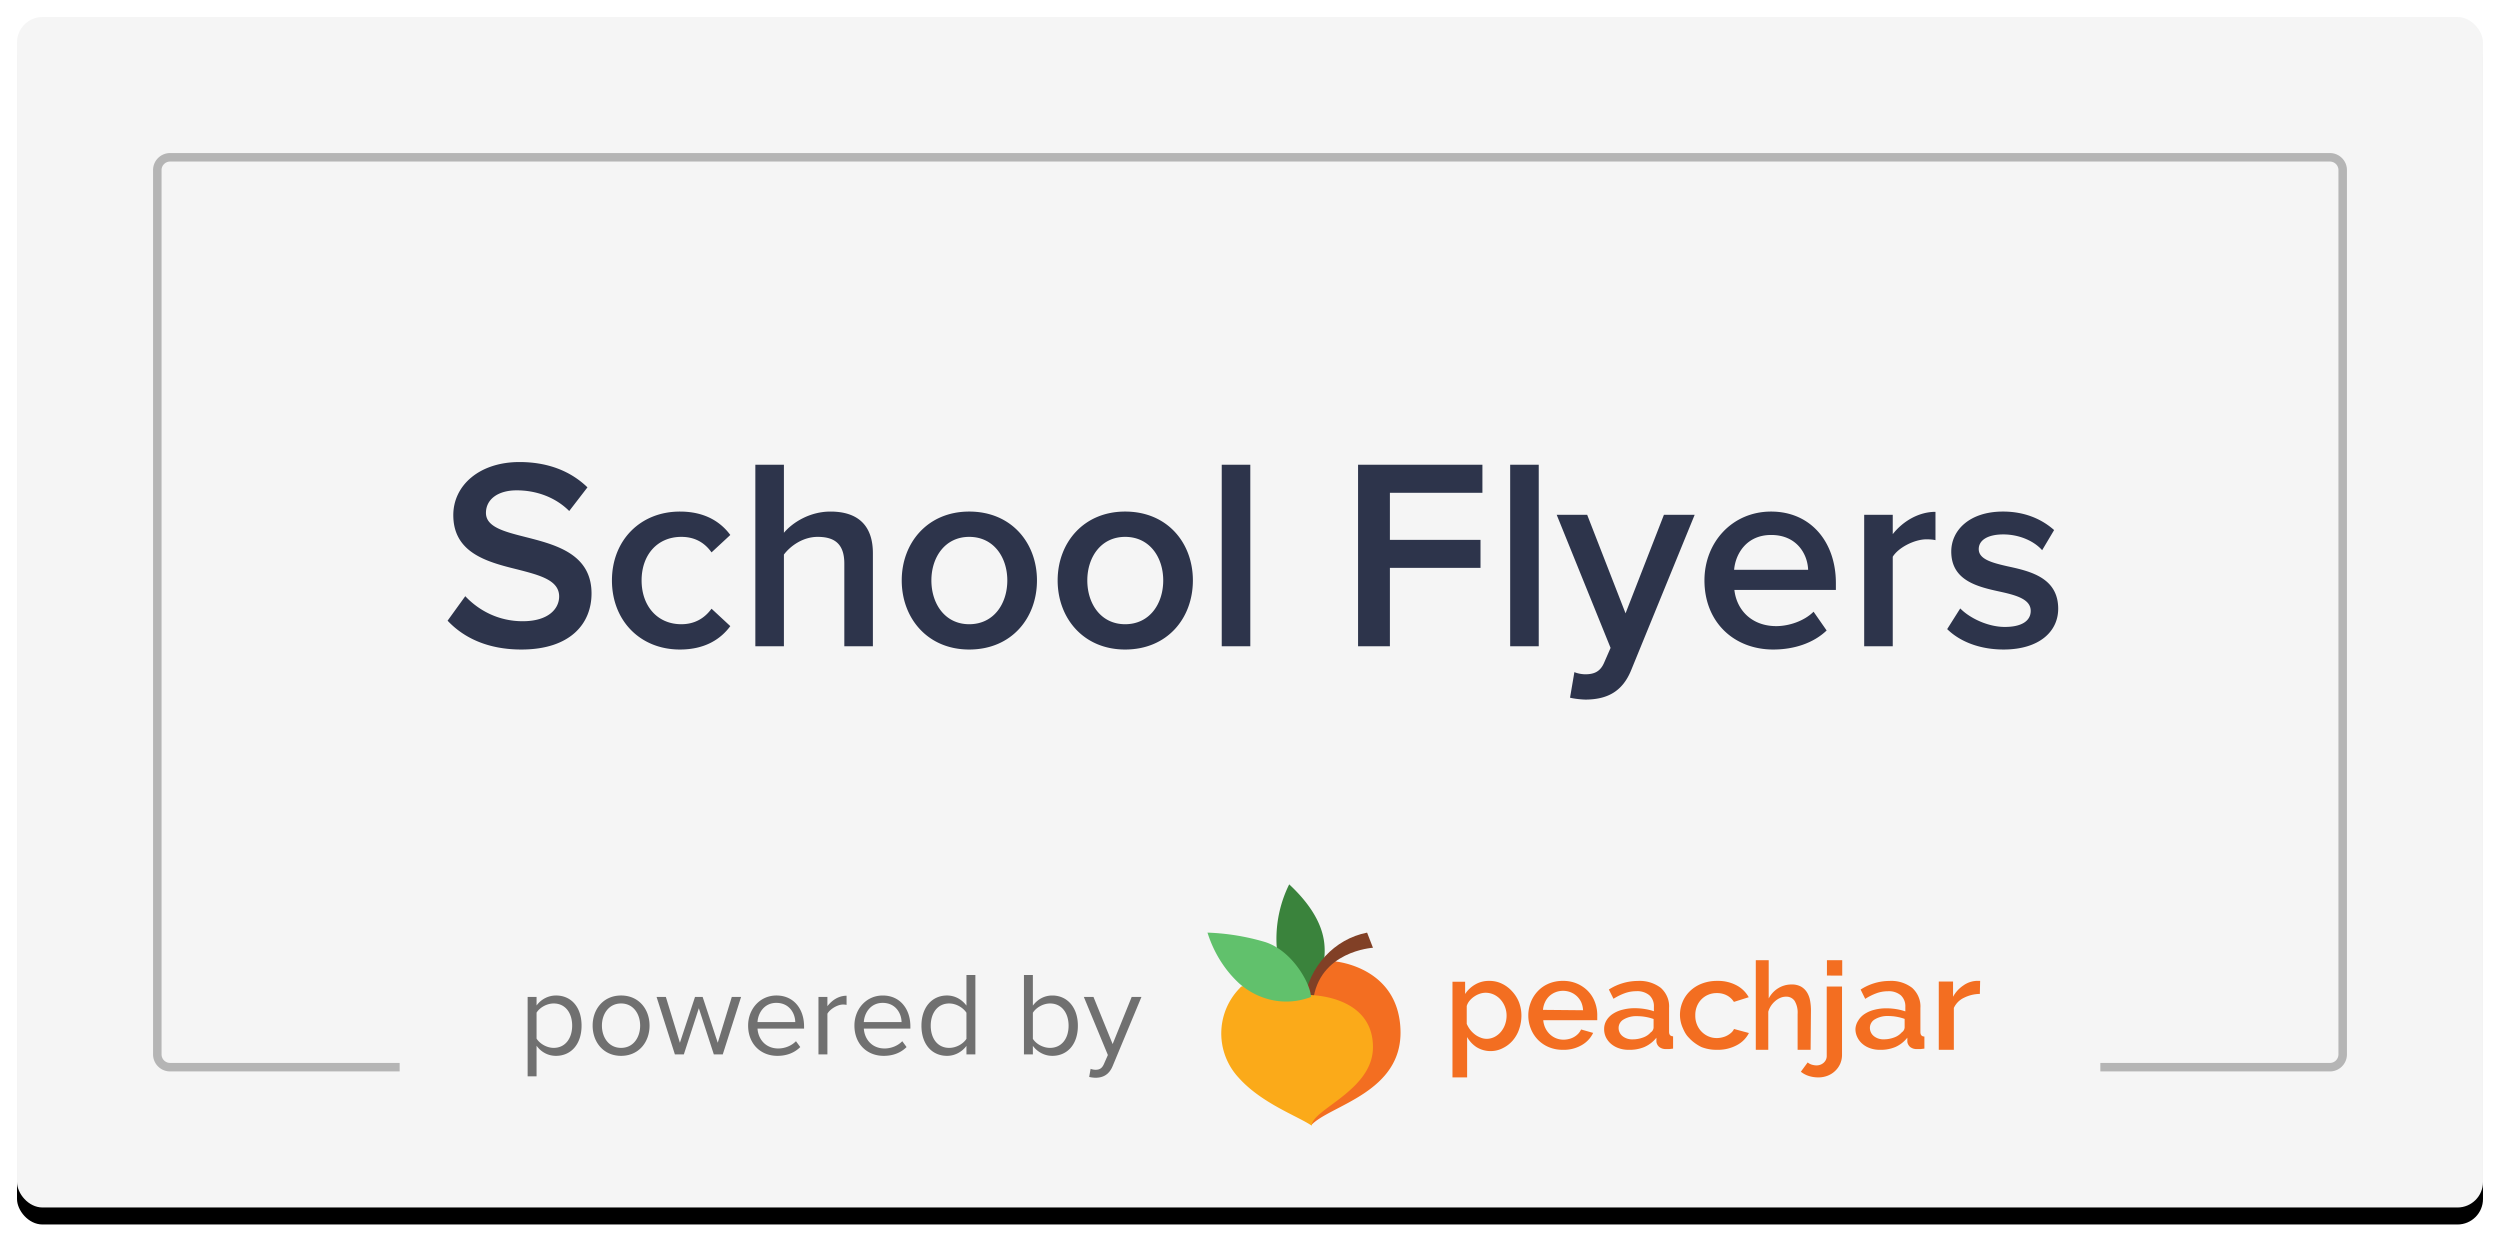 <svg width="294" height="146" viewBox="0 0 294 146" xmlns="http://www.w3.org/2000/svg" xmlns:xlink="http://www.w3.org/1999/xlink">
    <defs>
        <filter x="-1.4%" y="-2.9%" width="102.8%" height="107.1%" filterUnits="objectBoundingBox" id="y2kojmb94a">
            <feOffset dy="2" in="SourceAlpha" result="shadowOffsetOuter1"/>
            <feGaussianBlur stdDeviation="1" in="shadowOffsetOuter1" result="shadowBlurOuter1"/>
            <feColorMatrix values="0 0 0 0 0 0 0 0 0 0 0 0 0 0 0 0 0 0 0.24 0" in="shadowBlurOuter1" result="shadowMatrixOuter1"/>
            <feOffset in="SourceAlpha" result="shadowOffsetOuter2"/>
            <feGaussianBlur stdDeviation="1" in="shadowOffsetOuter2" result="shadowBlurOuter2"/>
            <feColorMatrix values="0 0 0 0 0 0 0 0 0 0 0 0 0 0 0 0 0 0 0.12 0" in="shadowBlurOuter2" result="shadowMatrixOuter2"/>
            <feMerge>
                <feMergeNode in="shadowMatrixOuter1"/>
                <feMergeNode in="shadowMatrixOuter2"/>
            </feMerge>
        </filter>
        <rect id="64y22m4omb" x="0" y="0" width="290" height="140" rx="3"/>
    </defs>
    <g fill="none" fill-rule="evenodd">
        <g transform="translate(2 2)">
            <use fill="#000" filter="url(#y2kojmb94a)" xlink:href="#64y22m4omb"/>
            <use fill="#F5F5F5" xlink:href="#64y22m4omb"/>
        </g>
        <path d="M274 18.5c.414 0 .79.168 1.06.44.272.27.44.646.44 1.06v104c0 .414-.168.79-.44 1.06-.27.272-.646.44-1.06.44H20c-.414 0-.79-.168-1.06-.44a1.495 1.495 0 0 1-.44-1.06V20c0-.414.168-.79.44-1.06.27-.272.646-.44 1.06-.44z" stroke="#B5B5B5"/>
        <path fill="#F5F5F5" d="M47 112h200v19H47z"/>
        <g fill-rule="nonzero">
            <path d="M175.351 123.608a3.145 3.145 0 0 1-1.7-.458 3.442 3.442 0 0 1-1.118-1.195v4.748h-1.722v-11.25h1.487v1.44c.302-.46.708-.843 1.186-1.117a3.179 3.179 0 0 1 1.644-.424 3.358 3.358 0 0 1 1.51.335c.454.22.86.528 1.196.905.345.375.618.81.805 1.285.188.504.282 1.037.28 1.575a4.98 4.98 0 0 1-.28 1.62 4.043 4.043 0 0 1-.727 1.274 3.59 3.59 0 0 1-1.118.882 3.123 3.123 0 0 1-1.443.38zm-.548-1.441a2.06 2.06 0 0 0 .973-.235c.289-.152.544-.361.75-.614.211-.26.374-.555.48-.872a3.08 3.08 0 0 0 .168-1.005 2.835 2.835 0 0 0-.716-1.9 2.427 2.427 0 0 0-.782-.58 2.328 2.328 0 0 0-.996-.213 2.06 2.06 0 0 0-.67.123c-.235.08-.457.194-.66.335a2.616 2.616 0 0 0-.537.492c-.15.18-.26.39-.325.614v2.09c.104.247.24.48.403.692.158.206.342.39.548.548.197.153.416.277.649.368.226.097.469.15.715.157zM183.805 123.458a4.207 4.207 0 0 1-1.67-.317 3.88 3.88 0 0 1-1.285-.874 3.93 3.93 0 0 1-.824-1.29 4.143 4.143 0 0 1-.297-1.55 4.208 4.208 0 0 1 .297-1.573c.187-.483.467-.924.824-1.3.362-.38.8-.682 1.285-.885a4.25 4.25 0 0 1 1.68-.317 4.063 4.063 0 0 1 1.66.328c.478.205.911.502 1.274.874.358.373.635.815.813 1.3.184.485.278 1 .275 1.518v.601h-6.35c.025.326.111.644.253.94.13.27.308.514.527.72.432.41 1.007.637 1.604.634.222-.002.444-.031.659-.087a2.195 2.195 0 0 0 1.077-.623c.135-.145.247-.311.33-.492l1.417.404a3.285 3.285 0 0 1-1.352 1.442 4.194 4.194 0 0 1-2.197.547zm2.362-4.654a2.62 2.62 0 0 0-.22-.95 2.327 2.327 0 0 0-.516-.71 2.31 2.31 0 0 0-.736-.46 2.418 2.418 0 0 0-.89-.163 2.358 2.358 0 0 0-1.604.622 2.261 2.261 0 0 0-.505.71 2.708 2.708 0 0 0-.242.907l4.713.044zM191.555 123.457a3.378 3.378 0 0 1-1.182-.185 2.818 2.818 0 0 1-.91-.51 2.43 2.43 0 0 1-.603-.772 2.167 2.167 0 0 1-.213-.968 1.943 1.943 0 0 1 .26-1c.18-.304.43-.568.733-.772.356-.236.757-.41 1.182-.51a5.5 5.5 0 0 1 1.442-.175c.396 0 .792.033 1.182.098.359.057.71.144 1.052.261v-.533a1.722 1.722 0 0 0-.532-1.348 2.222 2.222 0 0 0-1.537-.478c-.456 0-.91.077-1.335.228a6.985 6.985 0 0 0-1.348.663l-.543-1.087a6.353 6.353 0 0 1 3.392-1.01 4.103 4.103 0 0 1 2.718.815c.677.617 1.03 1.473.97 2.348v2.815c0 .348.153.522.472.533v1.446l-.449.054h-.366a1.252 1.252 0 0 1-.804-.239.997.997 0 0 1-.343-.609v-.489c-.36.462-.84.836-1.394 1.087a4.424 4.424 0 0 1-1.844.337zm.484-1.228a3.447 3.447 0 0 0 1.182-.218c.352-.121.663-.328.898-.598a.738.738 0 0 0 .343-.565v-1.01a5.846 5.846 0 0 0-1.95-.338 2.902 2.902 0 0 0-1.56.38 1.145 1.145 0 0 0-.603 1 1.23 1.23 0 0 0 .473.98c.339.263.775.395 1.217.369zM197.873 117.824c.4-.975 1.223-1.756 2.276-2.158a4.947 4.947 0 0 1 1.814-.313 4.612 4.612 0 0 1 2.264.528 3.482 3.482 0 0 1 1.423 1.393l-1.743.55a2.136 2.136 0 0 0-.83-.766c-.36-.187-.77-.28-1.185-.27a2.48 2.48 0 0 0-1.802.734 2.52 2.52 0 0 0-.533.82c-.136.346-.2.712-.19 1.08-.01.367.059.734.201 1.078a2.543 2.543 0 0 0 1.351 1.381c.309.132.645.198.985.195.22-.002.44-.031.652-.086a2.347 2.347 0 0 0 1.067-.572 1.27 1.27 0 0 0 .296-.41l1.754.474a3.288 3.288 0 0 1-1.41 1.425 4.715 4.715 0 0 1-2.371.55 4.802 4.802 0 0 1-1.802-.324c-.508-.246-1.078-.648-1.438-1.057-.382-.37-.562-.737-.767-1.209a3.79 3.79 0 0 1-.32-1.532c0-.517.104-1.029.308-1.511zM212.93 123.46H211.4v-4.217a2.668 2.668 0 0 0-.354-1.539 1.166 1.166 0 0 0-1.012-.495 1.68 1.68 0 0 0-.637.126c-.22.09-.425.215-.608.37a2.76 2.76 0 0 0-.506.558 2.49 2.49 0 0 0-.333.717v4.48h-1.468v-10.541h1.518v4.5c.538-1.023 1.572-1.655 2.692-1.644.385-.015.768.072 1.113.253.282.162.522.394.698.675.18.296.304.625.364.97.07.389.104.784.102 1.18l-.04 4.606z" fill="#F36E21"/>
            <path d="M213.84 126.703a3.69 3.69 0 0 1-1.114-.165c-.348-.109-.67-.28-.946-.503l.803-1.094c.14.12.308.21.49.263.179.055.364.084.552.087.662 0 1.198-.49 1.198-1.094v-8.182h1.798v7.996c.007.374-.066.746-.216 1.094a2.628 2.628 0 0 1-.611.854c-.255.24-.56.43-.899.558a3.002 3.002 0 0 1-1.054.186zm1.007-11.98v-1.804h1.798v1.816l-1.798-.011zM221.098 123.457a3.32 3.32 0 0 1-1.173-.185 2.79 2.79 0 0 1-.904-.513 2.415 2.415 0 0 1-.598-.775 2.189 2.189 0 0 1-.223-.972c.018-.343.127-.676.317-.971.177-.306.426-.57.727-.775a3.644 3.644 0 0 1 1.174-.513c.465-.122.948-.18 1.431-.175.394 0 .786.034 1.174.099a6.22 6.22 0 0 1 1.044.262v-.535a1.74 1.74 0 0 0-.528-1.354 2.19 2.19 0 0 0-1.525-.48c-.454 0-.903.077-1.326.23-.472.173-.92.397-1.338.665l-.54-1.092a6.257 6.257 0 0 1 3.368-1.015 4.041 4.041 0 0 1 2.699.819c.671.62 1.022 1.48.962 2.358v2.827c0 .349.152.524.47.535v1.419l-.447.054h-.422a1.233 1.233 0 0 1-.798-.24 1.004 1.004 0 0 1-.34-.611v-.491a3.687 3.687 0 0 1-1.385 1.091 4.336 4.336 0 0 1-1.819.338zm.481-1.233a3.4 3.4 0 0 0 1.174-.218c.35-.123.657-.33.892-.6.2-.132.324-.34.34-.568v-1.015a5.75 5.75 0 0 0-1.936-.339 2.855 2.855 0 0 0-1.55.382 1.152 1.152 0 0 0-.598 1.005 1.24 1.24 0 0 0 .47.982c.336.264.77.397 1.208.371zM232.829 116.886a4.263 4.263 0 0 0-1.857.448 2.459 2.459 0 0 0-1.199 1.198v4.927H228v-8.03h1.678v1.793c.28-.524.691-.977 1.198-1.322a2.921 2.921 0 0 1 1.534-.549h.455l-.036 1.535zM164.695 121.078c-.269-7.423-7.72-8.018-7.72-8.018-3.59-.793-4.874 1.905-4.305 4.505 0 0 .35 10.622 1.53 14.753 2.194-2.357 10.775-3.806 10.495-11.24z" fill="#F36E21"/>
            <path d="M151.61 104c2.043 1.899 3.892 4.327 4.137 7.046a8.11 8.11 0 0 1-1.225 5.116c-2.483-.47-4.312-2.625-4.403-5.188A14.448 14.448 0 0 1 151.61 104z" fill="#3A833C"/>
            <path d="M154.41 117.784c.655-5.951 7.05-6.327 7.05-6.327l-.69-1.781c-3.841.748-6.815 3.969-7.419 8.035.354-.002.708.023 1.058.073z" fill="#814026"/>
            <path d="M161.46 123.147c0-6.175-7.508-6.132-7.508-6.132a4.185 4.185 0 0 0-3.732-1.646 13.86 13.86 0 0 0-4.273.667l-.188.204a7.633 7.633 0 0 0-.099 10.49c2.683 3.012 6.912 4.508 8.6 5.648 0-1.915 7.2-4.12 7.2-9.23z" fill="#FBAA19"/>
            <path d="M148.767 110.78a26.998 26.998 0 0 0-6.767-1.104c.736 2.346 2.034 4.42 3.751 5.993 2.39 2.076 5.55 2.669 8.411 1.577.022-1.383-2.076-5.41-5.395-6.466z" fill="#61C16C"/>
        </g>
        <path d="M63.1 126.576v-3.598c.546.756 1.358 1.19 2.282 1.19 1.778 0 3.01-1.372 3.01-3.556 0-2.198-1.232-3.542-3.01-3.542-.952 0-1.792.49-2.282 1.176v-1.008h-1.05v9.338h1.05zm2.016-3.346c-.826 0-1.652-.504-2.016-1.092v-3.052c.364-.588 1.19-1.078 2.016-1.078 1.358 0 2.17 1.106 2.17 2.604s-.812 2.618-2.17 2.618zm7.924.938c2.058 0 3.346-1.596 3.346-3.556s-1.288-3.542-3.346-3.542-3.346 1.582-3.346 3.542c0 1.96 1.288 3.556 3.346 3.556zm0-.938c-1.442 0-2.254-1.232-2.254-2.618 0-1.372.812-2.604 2.254-2.604s2.24 1.232 2.24 2.604c0 1.386-.798 2.618-2.24 2.618zm7.378.77 1.764-5.432L83.946 124h1.05l2.156-6.762H86.06l-1.652 5.39-1.778-5.39h-.896l-1.778 5.39-1.652-5.39h-1.092L79.368 124h1.05zm11.004.168c1.106 0 2.016-.364 2.688-1.036l-.504-.686c-.532.546-1.316.854-2.086.854-1.456 0-2.352-1.064-2.436-2.338h5.474v-.266c0-2.03-1.204-3.626-3.248-3.626-1.932 0-3.332 1.582-3.332 3.542 0 2.114 1.442 3.556 3.444 3.556zm2.1-3.976h-4.438c.056-1.036.77-2.254 2.212-2.254 1.54 0 2.212 1.246 2.226 2.254zm3.78 3.808v-4.788c.308-.546 1.19-1.078 1.834-1.078.168 0 .294.014.42.042v-1.078c-.924 0-1.708.518-2.254 1.232v-1.092h-1.05V124h1.05zm6.622.168c1.106 0 2.016-.364 2.688-1.036l-.504-.686c-.532.546-1.316.854-2.086.854-1.456 0-2.352-1.064-2.436-2.338h5.474v-.266c0-2.03-1.204-3.626-3.248-3.626-1.932 0-3.332 1.582-3.332 3.542 0 2.114 1.442 3.556 3.444 3.556zm2.1-3.976h-4.438c.056-1.036.77-2.254 2.212-2.254 1.54 0 2.212 1.246 2.226 2.254zm5.348 3.976c.952 0 1.778-.49 2.282-1.176V124h1.05v-9.338h-1.05v3.598c-.546-.742-1.372-1.19-2.282-1.19-1.778 0-3.01 1.4-3.01 3.556 0 2.198 1.246 3.542 3.01 3.542zm.252-.938c-1.358 0-2.17-1.106-2.17-2.604s.812-2.618 2.17-2.618c.84 0 1.652.504 2.03 1.092v3.066c-.378.588-1.19 1.064-2.03 1.064zm12.124.938c1.764 0 3.01-1.344 3.01-3.542 0-2.156-1.246-3.556-3.01-3.556-.924 0-1.736.448-2.282 1.19v-3.598h-1.05V124h1.05v-1.008c.504.686 1.33 1.176 2.282 1.176zm-.266-.938c-.826 0-1.652-.476-2.016-1.064V119.1c.364-.588 1.19-1.092 2.016-1.092 1.372 0 2.184 1.12 2.184 2.618 0 1.498-.812 2.604-2.184 2.604zm5.376 3.514c.896-.014 1.582-.392 1.988-1.372l3.388-8.134h-1.148l-2.24 5.544-2.254-5.544h-1.134l2.828 6.832-.448 1.022c-.238.56-.546.714-1.008.714a1.61 1.61 0 0 1-.574-.112l-.168.952c.196.056.546.098.77.098z" fill="#707070" fill-rule="nonzero"/>
        <path d="M61.308 76.384c5.76 0 8.256-3.04 8.256-6.592 0-4.094-3.264-5.423-6.45-6.294l-.424-.114a104.95 104.95 0 0 0-.838-.216c-2.528-.64-4.704-1.184-4.704-2.848 0-1.6 1.408-2.656 3.616-2.656 2.24 0 4.512.768 6.176 2.432l2.144-2.784c-1.984-1.92-4.672-2.976-8-2.976-4.672 0-7.776 2.72-7.776 6.24 0 4.06 3.318 5.296 6.524 6.133l.427.109c.212.054.424.106.633.158 2.592.672 4.864 1.248 4.864 3.168 0 1.408-1.216 2.912-4.288 2.912-2.976 0-5.28-1.376-6.752-2.944l-2.08 2.88c1.888 2.016 4.736 3.392 8.672 3.392zm18.656 0c3.008 0 4.832-1.28 5.92-2.752l-2.208-2.048c-.864 1.184-2.048 1.824-3.552 1.824-2.816 0-4.672-2.144-4.672-5.152s1.856-5.12 4.672-5.12c1.504 0 2.688.608 3.552 1.824l2.208-2.048c-1.088-1.472-2.912-2.752-5.92-2.752-4.704 0-8 3.424-8 8.096 0 4.704 3.296 8.128 8 8.128zM92.188 76V65.216c.8-1.056 2.272-2.08 3.968-2.08 1.888 0 3.136.736 3.136 3.136V76h3.36V65.056c0-3.168-1.664-4.896-4.992-4.896-2.432 0-4.448 1.28-5.472 2.496v-8h-3.36V76h3.36zm21.792.384c4.96 0 7.968-3.68 7.968-8.128 0-4.416-3.008-8.096-7.968-8.096-4.896 0-7.936 3.68-7.936 8.096 0 4.448 3.04 8.128 7.936 8.128zm0-2.976c-2.848 0-4.448-2.4-4.448-5.152 0-2.72 1.6-5.12 4.448-5.12 2.88 0 4.48 2.4 4.48 5.12 0 2.752-1.6 5.152-4.48 5.152zm18.336 2.976c4.96 0 7.968-3.68 7.968-8.128 0-4.416-3.008-8.096-7.968-8.096-4.896 0-7.936 3.68-7.936 8.096 0 4.448 3.04 8.128 7.936 8.128zm0-2.976c-2.848 0-4.448-2.4-4.448-5.152 0-2.72 1.6-5.12 4.448-5.12 2.88 0 4.48 2.4 4.48 5.12 0 2.752-1.6 5.152-4.48 5.152zM147.036 76V54.656h-3.36V76h3.36zm16.416 0v-9.216h10.656v-3.296h-10.656v-5.536h10.88v-3.296h-14.624V76h3.744zm17.504 0V54.656h-3.36V76h3.36zm5.568 6.272c2.4-.032 4.256-.864 5.312-3.488l7.456-18.24h-3.616l-4.512 11.584-4.512-11.584h-3.584l6.336 15.648-.768 1.76c-.448 1.024-1.152 1.344-2.208 1.344-.384 0-.928-.096-1.28-.256l-.512 3.008c.48.128 1.408.224 1.888.224zm22.016-5.888c2.464 0 4.736-.768 6.272-2.24l-1.536-2.208c-1.088 1.088-2.88 1.696-4.384 1.696-2.912 0-4.672-1.92-4.928-4.256H215.9v-.8c0-4.864-2.976-8.416-7.616-8.416-4.576 0-7.84 3.616-7.84 8.096 0 4.896 3.456 8.128 8.096 8.128zm4.096-9.376h-8.704c.16-1.888 1.472-4.096 4.352-4.096 3.04 0 4.288 2.272 4.352 4.096zM222.588 76V65.472c.672-1.088 2.56-2.048 3.968-2.048.416 0 .768.032 1.056.096v-3.328c-2.016 0-3.872 1.152-5.024 2.624v-2.272h-3.36V76h3.36zm13.024.384c4.16 0 6.432-2.08 6.432-4.8 0-3.316-2.724-4.253-5.239-4.828l-.375-.084a83.927 83.927 0 0 0-.37-.08c-1.824-.416-3.36-.832-3.36-2.016 0-1.088 1.12-1.728 2.88-1.728 1.92 0 3.648.8 4.576 1.856l1.408-2.368c-1.408-1.248-3.392-2.176-6.016-2.176-3.904 0-6.08 2.176-6.08 4.704 0 3.456 3.168 4.16 5.824 4.736 1.888.416 3.52.896 3.52 2.24 0 1.152-1.024 1.888-3.04 1.888s-4.16-1.056-5.248-2.176l-1.536 2.432c1.6 1.568 4 2.4 6.624 2.4z" fill="#2D344B" fill-rule="nonzero"/>
    </g>
</svg>
